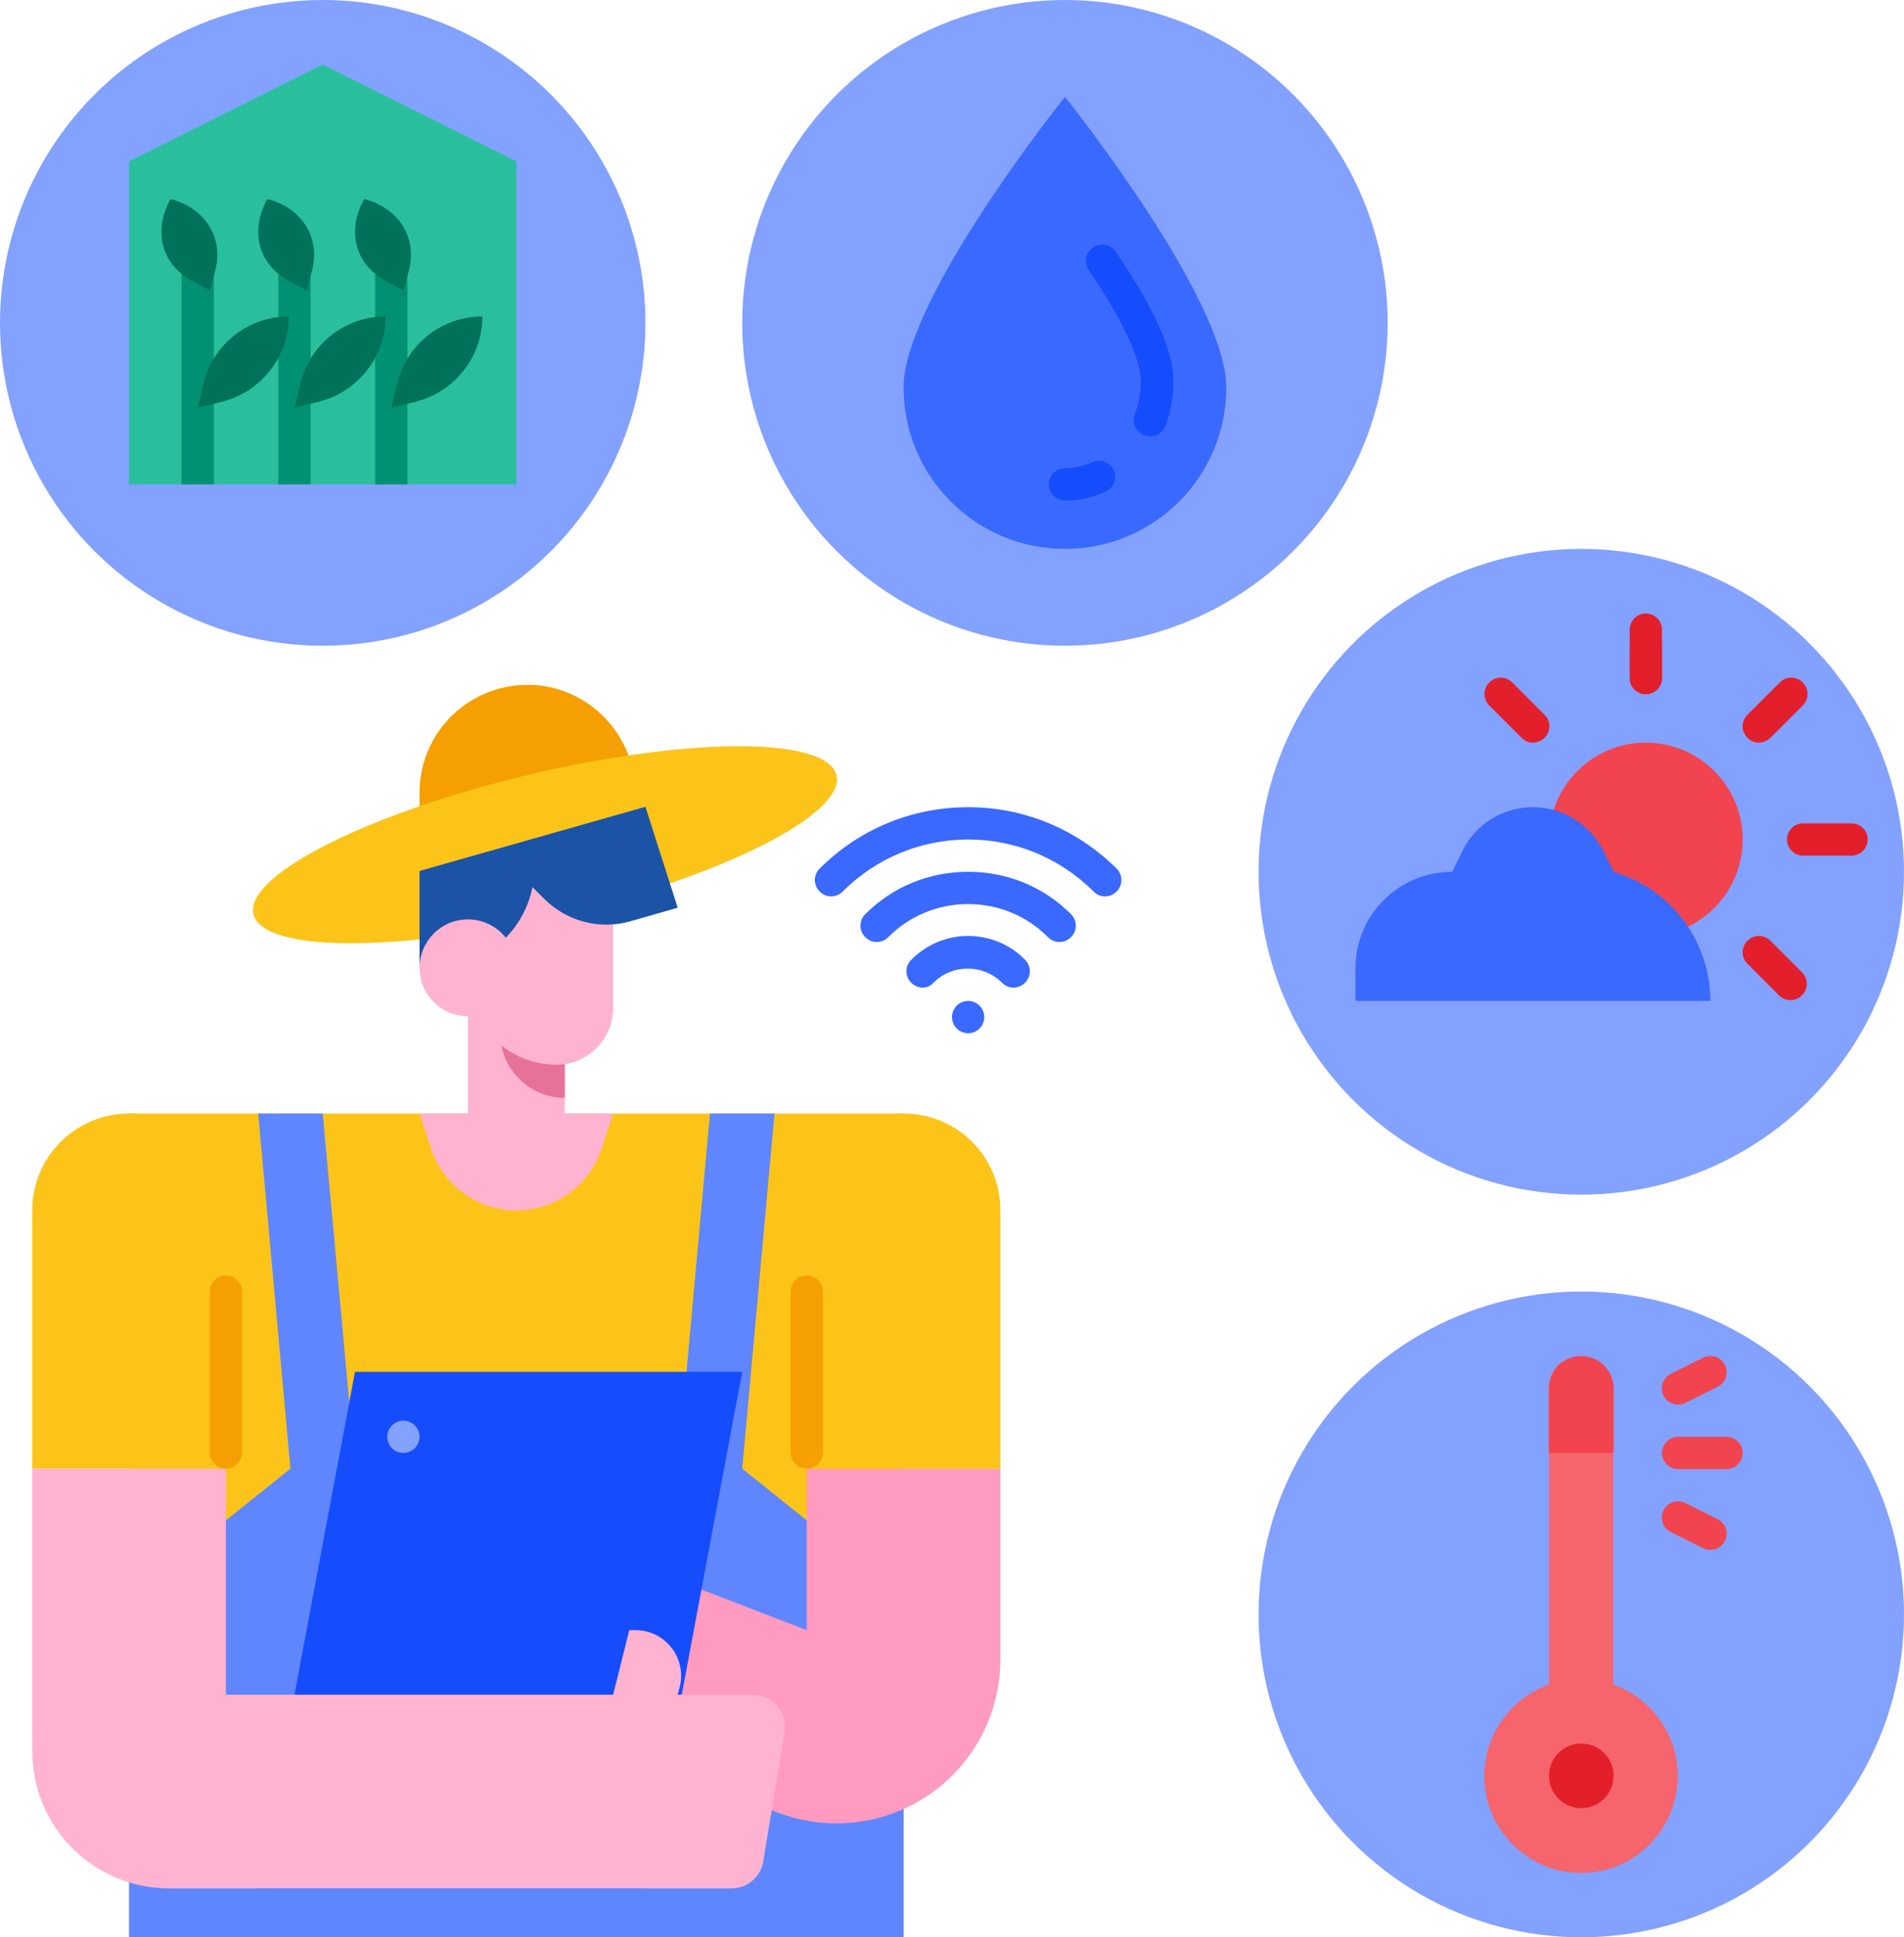 <?xml version="1.0" encoding="UTF-8"?><svg xmlns="http://www.w3.org/2000/svg" xmlns:xlink="http://www.w3.org/1999/xlink" height="480.0" preserveAspectRatio="xMidYMid meet" version="1.0" viewBox="16.0 16.0 472.0 480.0" width="472.0" zoomAndPan="magnify"><g><path d="M176,215.9l-56,16v-19.5c0-12.1,8.1-22.6,19.8-25.8l0,0c13.7-3.7,27.8,4,32.3,17.4L176,215.9z" fill="#F5A000"/></g><g><path d="M240 411.9L240 496 48 496 48 411.9 48 291.9 240 291.9z" fill="#FCC419"/></g><g><path d="M200 379.9L200 379.9 200 379.9 208 291.9 192 291.9 184 379.9 104.1 379.9 96 291.9 80 291.9 88 379.9 88 379.9 88 379.9 48 411.9 48 496 240 496 240 411.9z" fill="#5F86FE"/></g><g><path d="M120,291.9h48l-2.9,8.8c-3,9.1-11.5,15.2-21.1,15.2h0c-9.6,0-18-6.1-21.1-15.2L120,291.9z" fill="#FFB3D0"/></g><g><circle cx="408" cy="232" fill="#83A1FF" r="80"/></g><g><circle cx="280" cy="96" fill="#83A1FF" r="80"/></g><g><path d="M240,112c0-22.1,40-72,40-72s40,49.9,40,72s-17.9,40-40,40S240,134.1,240,112z" fill="#3A69FF"/></g><g><path d="M280,140c-2.2,0-4-1.8-4-4s1.8-4,4-4c2.3,0,4.6-0.5,6.8-1.5c2-0.9,4.4,0,5.3,2c0.9,2,0,4.4-2,5.3 C286.9,139.3,283.5,140,280,140z" fill="#154DFC"/></g><g><path d="M301.1,124.1c-0.5,0-0.9-0.1-1.4-0.2c-2.1-0.8-3.1-3.1-2.4-5.1c1-2.7,1.5-5.5,1.5-8.4 c0-5.5-4.6-15.3-12.9-27.5c-1.2-1.8-0.8-4.3,1.1-5.6c1.8-1.2,4.3-0.8,5.6,1.1c9.5,13.9,14.3,24.7,14.3,32c0,3.9-0.7,7.6-2,11.2 C304.3,123.1,302.8,124.1,301.1,124.1z" fill="#154DFC"/></g><g><circle cx="424" cy="224" fill="#F2444E" r="24"/></g><g><path d="M424,188c-2.2,0-4-1.8-4-4v-8c0-2.2,1.8-4,4-4s4,1.8,4,4v8C428,186.2,426.2,188,424,188z" fill="#E21F2A"/></g><g><path d="M475,228h-12c-2.2,0-4-1.8-4-4s1.8-4,4-4h12c2.2,0,4,1.8,4,4S477.2,228,475,228z" fill="#E21F2A"/></g><g><path d="M424,188c-2.2,0-4-1.8-4-4v-12c0-2.2,1.8-4,4-4s4,1.8,4,4v12C428,186.2,426.2,188,424,188z" fill="#E21F2A"/></g><g><path d="M396,200c-1,0-2-0.4-2.8-1.2l-8-8c-1.6-1.6-1.6-4.1,0-5.7c1.6-1.6,4.1-1.6,5.7,0l8,8c1.6,1.6,1.6,4.1,0,5.7 C398,199.6,397,200,396,200z" fill="#E21F2A"/></g><g><path d="M459.8,263.8c-1,0-2-0.4-2.8-1.2l-7.8-7.8c-1.6-1.6-1.6-4.1,0-5.7c1.6-1.6,4.1-1.6,5.7,0l7.8,7.8 c1.6,1.6,1.6,4.1,0,5.7C461.9,263.5,460.9,263.8,459.8,263.8z" fill="#E21F2A"/></g><g><path d="M452,200c-1,0-2-0.4-2.8-1.2c-1.6-1.6-1.6-4.1,0-5.7l8-8c1.6-1.6,4.1-1.6,5.7,0c1.6,1.6,1.6,4.1,0,5.7l-8,8 C454,199.6,453,200,452,200z" fill="#E21F2A"/></g><g><circle cx="256" cy="268" fill="#3A69FF" r="4"/></g><g><path d="M244.7,260.7c-1,0-2-0.4-2.8-1.2c-1.6-1.6-1.6-4.1,0-5.7c3.8-3.8,8.8-5.9,14.1-5.9c5.3,0,10.4,2.1,14.1,5.9 c1.6,1.6,1.6,4.1,0,5.7c-1.6,1.6-4.1,1.6-5.7,0c-2.3-2.3-5.3-3.5-8.5-3.5s-6.2,1.2-8.5,3.5C246.7,260.3,245.7,260.7,244.7,260.7z" fill="#3A69FF"/></g><g><path d="M278.6,249.4c-1,0-2-0.4-2.8-1.2c-5.3-5.3-12.3-8.2-19.8-8.2s-14.5,2.9-19.8,8.2c-1.6,1.6-4.1,1.6-5.7,0 c-1.6-1.6-1.6-4.1,0-5.7c6.8-6.8,15.8-10.5,25.5-10.5s18.7,3.7,25.5,10.5c1.6,1.6,1.6,4.1,0,5.7C280.7,249,279.7,249.4,278.6,249.4z" fill="#3A69FF"/></g><g><path d="M289.9,238.1c-1,0-2-0.4-2.8-1.2c-8.3-8.3-19.4-12.9-31.1-12.9s-22.8,4.6-31.1,12.9c-1.6,1.6-4.1,1.6-5.7,0 c-1.6-1.6-1.6-4.1,0-5.7c9.8-9.8,22.9-15.2,36.8-15.2s26.9,5.4,36.8,15.2c1.6,1.6,1.6,4.1,0,5.7C292,237.7,291,238.1,289.9,238.1z" fill="#3A69FF"/></g><g><path d="M264,379.9v47.2c0,11.3-4.6,21.5-11.9,28.8s-17.6,11.9-28.8,11.9c-4.8,0-9.5-0.9-14-2.5L96,423.9l16-44 l104,40v-40H264z" fill="#FF9AC0"/></g><g><path d="M264,315.9v64h-48v-64c0-6.6,2.7-12.6,7-17c4.4-4.4,10.4-7,17-7C253.3,291.9,264,302.6,264,315.9z" fill="#FCC419"/></g><g><path d="M72,315.9v64H24v-64c0-13.3,10.8-24,24-24S72,302.6,72,315.9z" fill="#FCC419"/></g><g><path d="M72,379.9c-2.2,0-4-1.8-4-4V336c0-2.2,1.8-4,4-4s4,1.8,4,4v39.9C76,378.1,74.2,379.9,72,379.9z" fill="#F5A000"/></g><g><path d="M216,379.9c-2.2,0-4-1.8-4-4V336c0-2.2,1.8-4,4-4s4,1.8,4,4v39.9C220,378.1,218.2,379.9,216,379.9z" fill="#F5A000"/></g><g><ellipse cx="151.1" cy="225.3" fill="#FCC419" rx="74.3" ry="17.8" transform="rotate(-13.394 151.112 225.307)"/></g><g><path d="M132 251.9H156V300.9H132z" fill="#FFB3D0"/></g><g><path d="M156,288L156,288c-8.8,0-16-7.2-16-16v-7h16V288z" fill="#E67199"/></g><g><path d="M168,234.4v31.4c0,7.7-6.3,14-14,14h0c-12.2,0-22-9.8-22-22v-23.4H168z" fill="#FFB3D0"/></g><g><path d="M176,215.9l8,25l-11.5,3.3c-7.7,2.3-16.1,0.1-21.7-5.6l-2.8-2.8v0c-2.3,11.6-12.5,20-24.4,20H120v-24 L176,215.9z" fill="#1B53A6"/></g><g><circle cx="132" cy="255.8" fill="#FFB3D0" r="12"/></g><g><path d="M80 483.9L176 483.9 200 355.9 104 355.9z" fill="#154DFC"/></g><g><path d="M210.5,445.2l-5.3,32c-0.6,3.9-4,6.7-7.9,6.7H58c-18.8,0-34-15.2-34-34v-70h48v56h96l4-16h1.5 c7.4,0,12.8,6.9,11,14.1l-0.5,1.9h18.6C207.5,435.9,211.3,440.3,210.5,445.2z" fill="#FFB3D0"/></g><g><circle cx="96" cy="96" fill="#83A1FF" r="80"/></g><g><path d="M144 136L48 136 48 56 96 32 144 56z" fill="#29BF9D"/></g><g><path d="M61 84H69V136H61z" fill="#009172"/></g><g><path d="M85 84H93V136H85z" fill="#009172"/></g><g><path d="M109 84H117V136H109z" fill="#009172"/></g><g><path d="M58.3,65.3L58.3,65.3c-4.4,7.8-2.3,16,5,20.1l4.7,2.6l1.4-5.1C71.4,74.8,66.9,67.6,58.3,65.3L58.3,65.3z" fill="#007259"/></g><g><path d="M82.3,65.3L82.3,65.3c-4.4,7.8-2.3,16,5,20.1l4.7,2.6l1.4-5.1C95.4,74.8,90.9,67.6,82.3,65.3L82.3,65.3z" fill="#007259"/></g><g><path d="M106.3,65.3L106.3,65.3c-4.4,7.8-2.3,16,5,20.1l4.7,2.6l1.4-5.1C119.4,74.8,114.9,67.6,106.3,65.3 L106.3,65.3z" fill="#007259"/></g><g><path d="M87.6,94.4L87.6,94.4c-10,0-18.7,6.8-21.1,16.5L65,117l6.2-1.5C80.8,113,87.6,104.3,87.6,94.4L87.6,94.4z" fill="#007259"/></g><g><path d="M111.6,94.4L111.6,94.4c-10,0-18.7,6.8-21.1,16.5L89,117l6.2-1.5C104.8,113,111.6,104.3,111.6,94.4 L111.6,94.4z" fill="#007259"/></g><g><path d="M135.6,94.4L135.6,94.4c-10,0-18.7,6.8-21.1,16.5L113,117l6.2-1.5C128.8,113,135.6,104.3,135.6,94.4 L135.6,94.4z" fill="#007259"/></g><g><circle cx="408" cy="416" fill="#83A1FF" r="80"/></g><g><path d="M400,376v57.4c-9.7,3.4-16.5,12.9-16,23.9c0.6,12.1,10.4,22,22.4,22.7c14,0.9,25.5-10.2,25.5-24 c0-10.5-6.7-19.3-16-22.6V376v-16c0-4.4-3.6-8-8-8c-2.2,0-4.2,0.9-5.7,2.3c-1.4,1.5-2.3,3.5-2.3,5.7V376z" fill="#F6646C"/></g><g><circle cx="408" cy="456" fill="#E21F2A" r="8"/></g><g><path d="M416,360v16h-16v-16c0-2.2,0.9-4.2,2.3-5.7c1.5-1.4,3.5-2.3,5.7-2.3C412.4,352,416,355.6,416,360z" fill="#F2444E"/></g><g><path d="M440,400c-0.6,0-1.2-0.1-1.8-0.4l-8-4c-2-1-2.8-3.4-1.8-5.4c1-2,3.4-2.8,5.4-1.8l8,4c2,1,2.8,3.4,1.8,5.4 C442.9,399.2,441.5,400,440,400z" fill="#F2444E"/></g><g><path d="M432,364c-1.5,0-2.9-0.8-3.6-2.2c-1-2-0.2-4.4,1.8-5.4l8-4c2-1,4.4-0.2,5.4,1.8c1,2,0.2,4.4-1.8,5.4l-8,4 C433.2,363.9,432.6,364,432,364z" fill="#F2444E"/></g><g><path d="M444,380h-12c-2.2,0-4-1.8-4-4s1.8-4,4-4h12c2.2,0,4,1.8,4,4S446.2,380,444,380z" fill="#F2444E"/></g><g><path d="M440,264h-88v-8c0-13.3,10.7-24,24-24h0l2.6-5.3c3.3-6.6,10-10.7,17.4-10.7l0,0c7.4,0,14.1,4.2,17.4,10.7 l2.6,5.3l1.2,0.4C430.8,236.9,440,249.7,440,264L440,264z" fill="#3A69FF"/></g><g><circle cx="116" cy="372" fill="#83A1FF" r="4"/></g></svg>